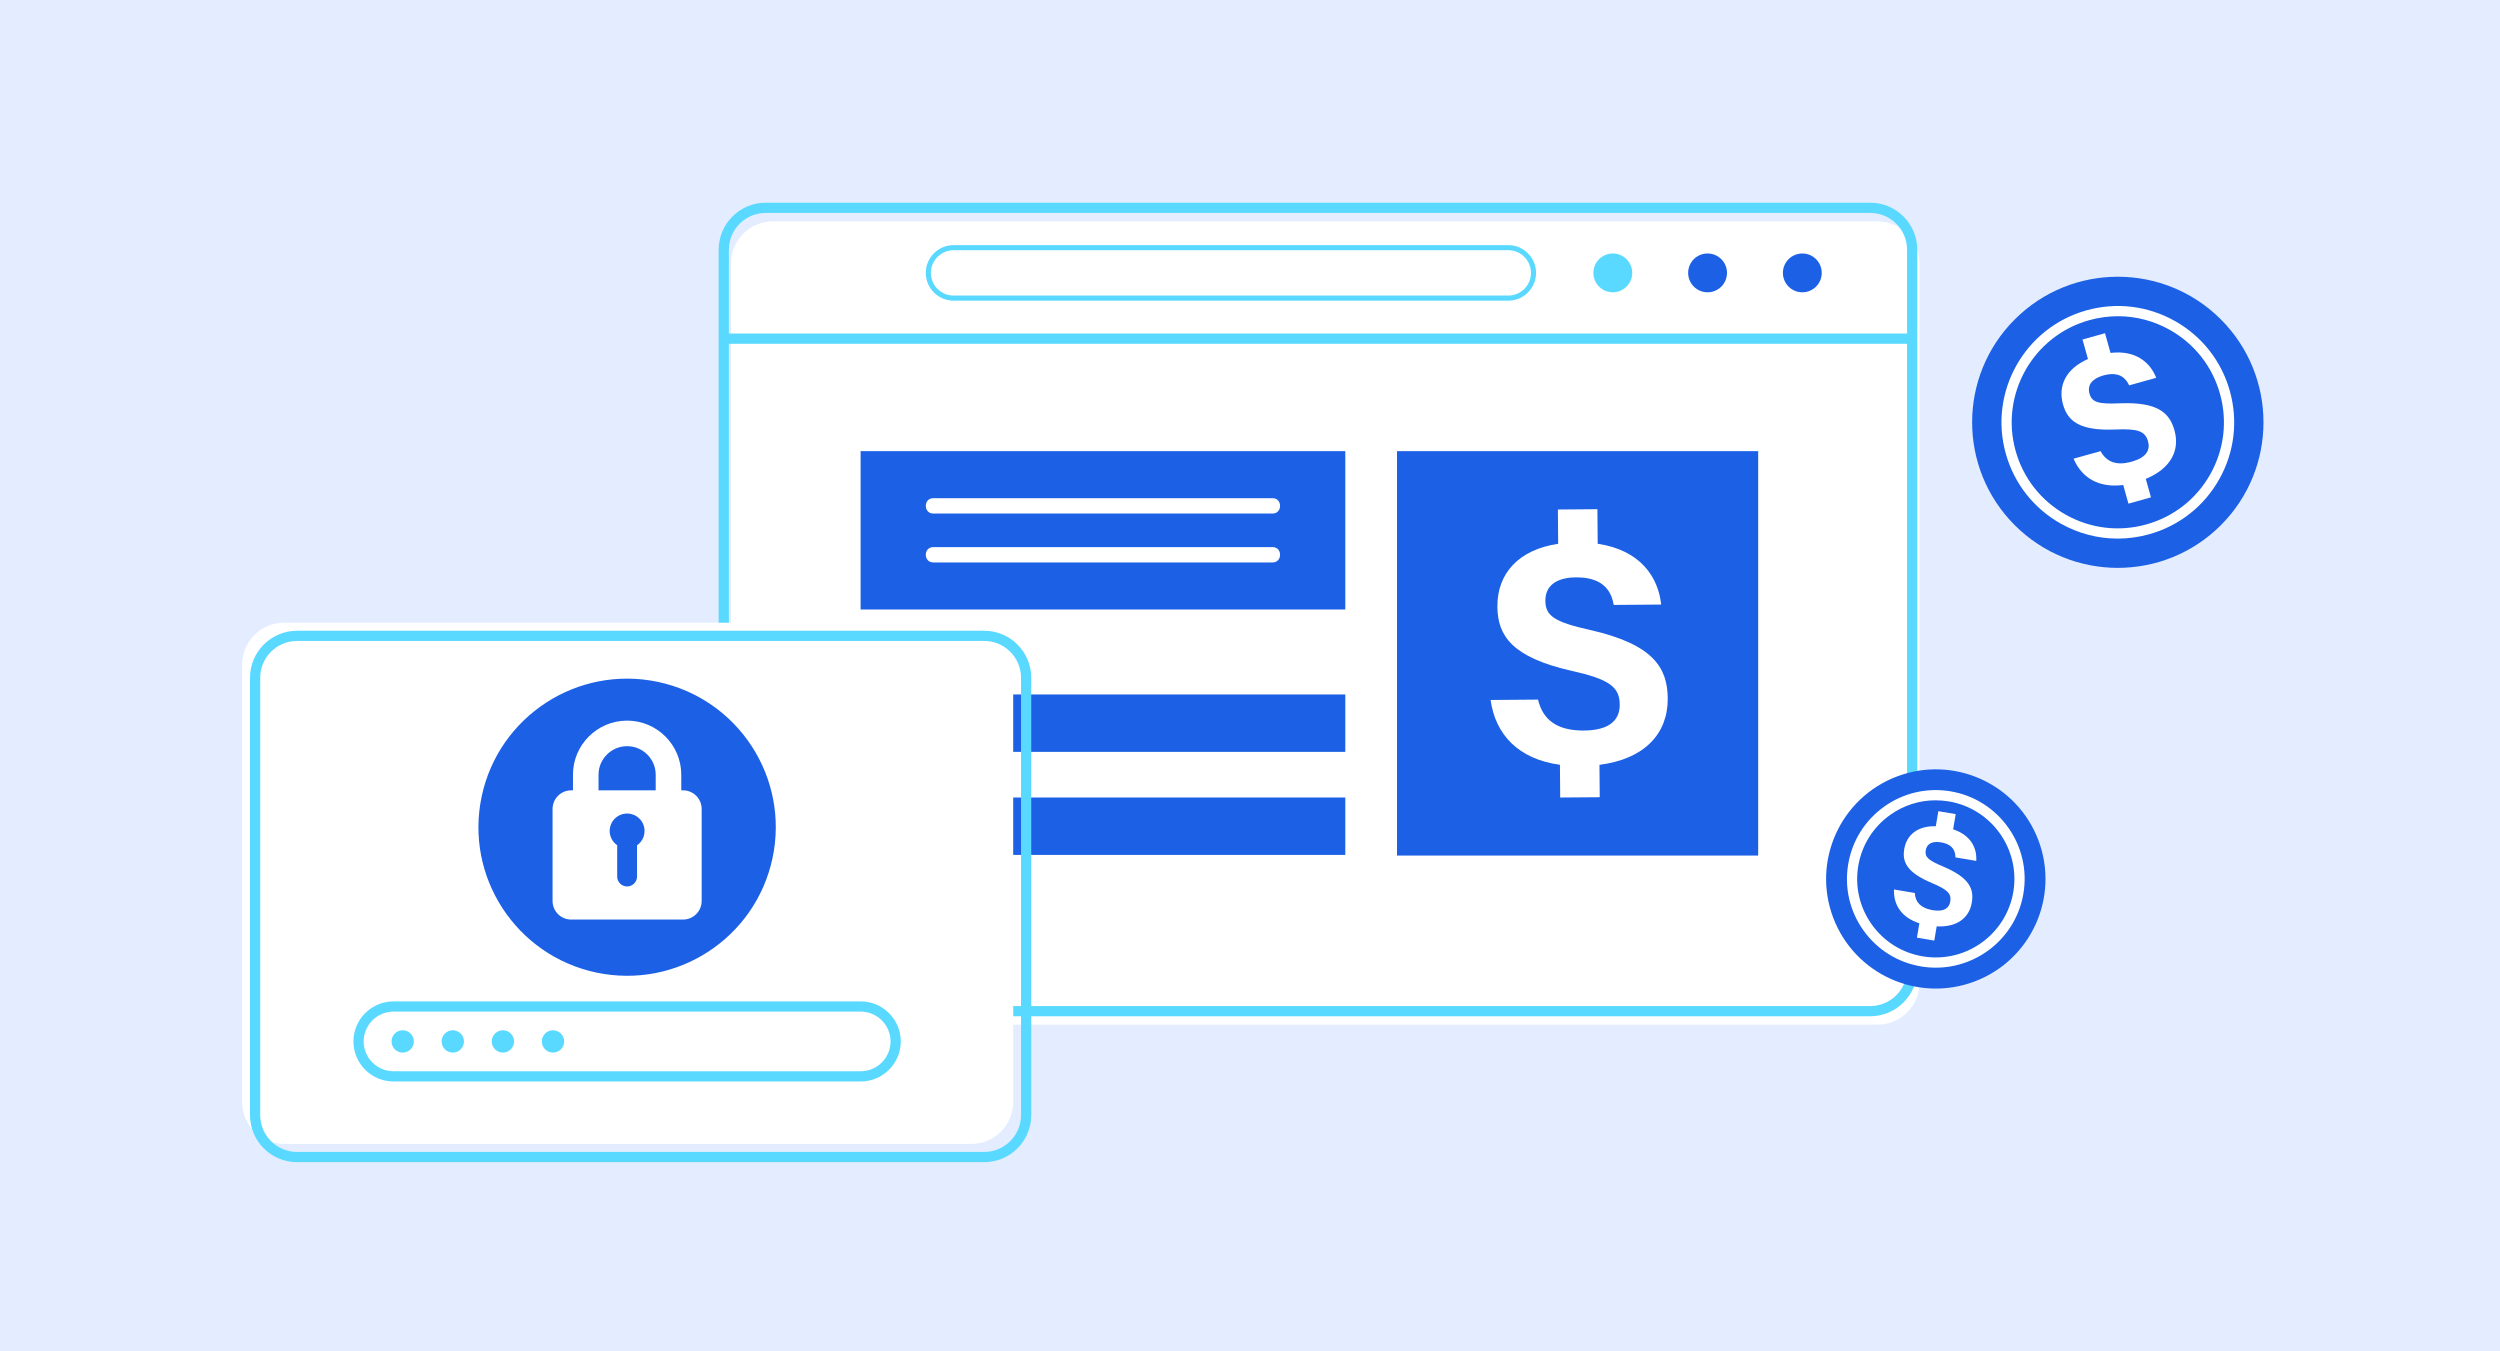 <svg width="370" height="200" viewBox="0 0 370 200" fill="none" xmlns="http://www.w3.org/2000/svg">
<g clip-path="url(#clip0_8139_5732)">
<rect width="383" height="220" fill="#E3EDFF"/>
<g filter="url(#filter0_d_8139_5732)">
<path d="M275.873 30.757H112.406C108.978 30.757 106.198 33.535 106.198 36.961V143.449C106.198 146.876 108.978 149.653 112.406 149.653H275.873C279.302 149.653 282.081 146.876 282.081 143.449V36.961C282.081 33.535 279.302 30.757 275.873 30.757Z" fill="white"/>
</g>
<path d="M276.795 150.41H113.325C109.484 150.41 106.361 147.287 106.361 143.451V36.959C106.361 33.121 109.486 30 113.325 30H276.793C280.634 30 283.759 33.122 283.759 36.959V143.449C283.759 147.287 280.634 150.408 276.793 150.408L276.795 150.41ZM113.325 31.513C110.319 31.513 107.874 33.957 107.874 36.961V143.451C107.874 146.455 110.319 148.898 113.325 148.898H276.793C279.799 148.898 282.244 146.455 282.244 143.451V36.959C282.244 33.955 279.799 31.512 276.793 31.512H113.325V31.513Z" fill="#59D9FF"/>
<path d="M107.118 50.879H283.001C283.975 50.879 283.977 49.365 283.001 49.365H107.118C106.145 49.365 106.143 50.879 107.118 50.879Z" fill="#59D9FF"/>
<path d="M241.57 40.388C241.57 41.974 240.283 43.26 238.696 43.26C237.108 43.26 235.821 41.974 235.821 40.388C235.821 38.802 237.108 37.515 238.696 37.515C240.283 37.515 241.57 38.802 241.57 40.388Z" fill="#59D9FF"/>
<path d="M255.595 40.388C255.595 41.974 254.308 43.26 252.721 43.26C251.133 43.26 249.846 41.974 249.846 40.388C249.846 38.802 251.133 37.515 252.721 37.515C254.308 37.515 255.595 38.802 255.595 40.388Z" fill="#1C60E5"/>
<path d="M269.618 40.388C269.618 41.974 268.331 43.26 266.744 43.26C265.157 43.26 263.869 41.974 263.869 40.388C263.869 38.802 265.157 37.515 266.744 37.515C268.331 37.515 269.618 38.802 269.618 40.388Z" fill="#1C60E5"/>
<path d="M223.225 44.499H141.13C138.86 44.499 137.016 42.654 137.016 40.388C137.016 38.122 138.862 36.277 141.13 36.277H223.225C225.493 36.277 227.339 38.122 227.339 40.388C227.339 42.654 225.493 44.499 223.225 44.499ZM141.13 37.033C139.279 37.033 137.773 38.538 137.773 40.388C137.773 42.238 139.279 43.743 141.13 43.743H223.225C225.077 43.743 226.582 42.238 226.582 40.388C226.582 38.538 225.077 37.033 223.225 37.033H141.13Z" fill="#59D9FF"/>
<path d="M199.103 66.77H127.37V90.206H199.103V66.77Z" fill="#1C60E5"/>
<path d="M188.353 73.734H138.117C136.656 73.734 136.654 76.003 138.117 76.003H188.353C189.814 76.003 189.816 73.734 188.353 73.734Z" fill="white"/>
<path d="M188.353 80.972H138.117C136.656 80.972 136.654 83.24 138.117 83.24H188.353C189.814 83.24 189.816 80.972 188.353 80.972Z" fill="white"/>
<path d="M199.103 102.78H127.37V111.276H199.103V102.78Z" fill="#1C60E5"/>
<path d="M199.103 118.031H127.37V126.526H199.103V118.031Z" fill="#1C60E5"/>
<path d="M260.211 66.77H206.757V126.622H260.211V66.77Z" fill="#1C60E5"/>
<path d="M246.824 103.363C246.787 98.827 244.705 95.359 235.319 93.231C230.106 92.068 228.731 91.17 228.714 88.932C228.696 86.701 230.32 85.531 233.028 85.455L233.528 85.451C237.419 85.528 238.493 87.605 238.836 89.531L245.854 89.474C245.42 85.386 242.758 81.408 236.458 80.479L236.417 75.361L230.567 75.409L230.608 80.481C224.74 81.349 221.573 84.897 221.612 89.79C221.647 94.135 223.841 97.305 232.622 99.288C238.141 100.525 239.701 101.648 239.722 104.269C239.74 106.535 238.258 107.978 234.833 108.111L234.046 108.118C230.56 108.043 228.359 106.647 227.627 103.541L220.608 103.597C221.317 108.676 224.672 112.341 230.87 113.19L230.909 118.034L236.759 117.987L236.72 113.195C243.409 112.342 246.865 108.566 246.824 103.367V103.363Z" fill="white"/>
<path d="M143.746 92.16H42.051C38.622 92.16 35.842 94.938 35.842 98.364V163.096C35.842 166.522 38.622 169.3 42.051 169.3H143.746C147.175 169.3 149.954 166.522 149.954 163.096V98.364C149.954 94.938 147.175 92.16 143.746 92.16Z" fill="white"/>
<g filter="url(#filter1_d_8139_5732)">
<path d="M143.661 170H41.964C38.123 170 35 166.877 35 163.041V98.308C35 94.469 38.125 91.349 41.964 91.349H143.661C147.502 91.349 150.626 94.471 150.626 98.308V163.041C150.626 166.879 147.502 170 143.661 170ZM41.964 92.86C38.958 92.86 36.513 95.304 36.513 98.308V163.041C36.513 166.045 38.958 168.488 41.964 168.488H143.661C146.667 168.488 149.112 166.045 149.112 163.041V98.308C149.112 95.304 146.667 92.86 143.661 92.86H41.964Z" fill="#59D9FF"/>
</g>
<path d="M114.334 126.992C116.856 115.114 109.265 103.442 97.379 100.921C85.492 98.401 73.812 105.987 71.29 117.865C68.767 129.743 76.359 141.415 88.245 143.936C100.131 146.456 111.812 138.87 114.334 126.992Z" fill="#1C60E5"/>
<path d="M101.093 116.969H100.828V114.662C100.828 110.246 97.234 106.652 92.813 106.652C88.392 106.652 84.798 110.244 84.798 114.662V116.969H84.534C83.012 116.969 81.78 118.203 81.78 119.73V133.343C81.78 134.864 83.014 136.095 84.534 136.095H101.093C102.614 136.095 103.847 134.862 103.847 133.343V119.73C103.847 118.203 102.612 116.969 101.093 116.969ZM88.582 114.662C88.582 112.334 90.481 110.434 92.813 110.434C95.145 110.434 97.044 112.332 97.044 114.662V116.969H88.584V114.662H88.582ZM94.281 129.728C94.281 130.538 93.624 131.195 92.813 131.195C92.003 131.195 91.345 130.538 91.345 129.728V125.1C90.921 124.805 90.588 124.389 90.407 123.905C90.293 123.618 90.233 123.308 90.233 122.982C90.233 121.552 91.391 120.404 92.813 120.404C94.235 120.404 95.393 121.554 95.393 122.982C95.393 123.306 95.333 123.618 95.227 123.905C95.037 124.389 94.705 124.812 94.281 125.108V129.73V129.728Z" fill="white"/>
<path d="M127.387 160.059H58.239C54.969 160.059 52.309 157.4 52.309 154.133C52.309 150.865 54.969 148.207 58.239 148.207H127.385C130.655 148.207 133.315 150.865 133.315 154.133C133.315 157.4 130.655 160.059 127.385 160.059H127.387ZM58.239 149.719C55.804 149.719 53.822 151.698 53.822 154.131C53.822 156.564 55.803 158.543 58.239 158.543H127.385C129.82 158.543 131.801 156.564 131.801 154.131C131.801 151.698 129.82 149.719 127.385 149.719H58.239Z" fill="#59D9FF"/>
<path d="M59.601 155.785C60.514 155.785 61.254 155.045 61.254 154.133C61.254 153.221 60.514 152.481 59.601 152.481C58.688 152.481 57.948 153.221 57.948 154.133C57.948 155.045 58.688 155.785 59.601 155.785Z" fill="#59D9FF"/>
<path d="M67.015 155.785C67.928 155.785 68.668 155.045 68.668 154.133C68.668 153.221 67.928 152.481 67.015 152.481C66.102 152.481 65.362 153.221 65.362 154.133C65.362 155.045 66.102 155.785 67.015 155.785Z" fill="#59D9FF"/>
<path d="M74.431 155.785C75.344 155.785 76.084 155.045 76.084 154.133C76.084 153.221 75.344 152.481 74.431 152.481C73.518 152.481 72.778 153.221 72.778 154.133C72.778 155.045 73.518 155.785 74.431 155.785Z" fill="#59D9FF"/>
<path d="M81.845 155.785C82.758 155.785 83.498 155.045 83.498 154.133C83.498 153.221 82.758 152.481 81.845 152.481C80.933 152.481 80.193 153.221 80.193 154.133C80.193 155.045 80.933 155.785 81.845 155.785Z" fill="#59D9FF"/>
<path d="M328.681 77.735C337.1 69.322 337.1 55.68 328.681 47.267C320.261 38.853 306.61 38.853 298.191 47.267C289.771 55.68 289.771 69.322 298.191 77.735C306.61 86.149 320.261 86.149 328.681 77.735Z" fill="#1C60E5"/>
<path d="M313.408 79.713C310.488 79.713 307.604 78.964 304.99 77.495C300.983 75.241 298.094 71.562 296.855 67.135C294.297 57.998 299.655 48.486 308.798 45.931C313.226 44.692 317.874 45.252 321.881 47.506C325.889 49.76 328.778 53.439 330.017 57.866C331.257 62.292 330.696 66.935 328.441 70.94C326.185 74.945 322.504 77.831 318.074 79.07C316.533 79.501 314.967 79.713 313.41 79.713H313.408ZM313.458 46.801C312.038 46.801 310.608 46.996 309.204 47.387C300.866 49.718 295.979 58.394 298.31 66.728C299.44 70.764 302.075 74.121 305.73 76.176C309.386 78.232 313.623 78.742 317.662 77.613C321.702 76.485 325.059 73.851 327.118 70.197C329.175 66.545 329.685 62.31 328.556 58.273C327.426 54.236 324.791 50.88 321.136 48.825C318.753 47.483 316.12 46.799 313.458 46.799V46.801Z" fill="white"/>
<path d="M321.823 63.697C321.099 61.112 319.374 59.455 313.683 59.691C310.527 59.833 309.601 59.533 309.245 58.257C308.888 56.987 309.636 56.067 311.17 55.605L311.456 55.525C313.69 54.967 314.625 55.987 315.118 57.033L319.117 55.915C318.235 53.648 316.098 51.788 312.358 52.23L311.543 49.315L308.209 50.248L309.018 53.138C305.801 54.541 304.542 57.056 305.322 59.845C306.015 62.321 307.759 63.791 313.08 63.566C316.423 63.419 317.489 63.82 317.907 65.314C318.269 66.605 317.645 67.658 315.71 68.264L315.261 68.39C313.259 68.886 311.786 68.429 310.887 66.769L306.888 67.887C308.079 70.678 310.564 72.251 314.235 71.778L315.008 74.539L318.342 73.607L317.577 70.876C321.264 69.356 322.654 66.664 321.824 63.701L321.823 63.697Z" fill="white"/>
<path d="M292.231 145.261C300.617 142.097 304.85 132.739 301.684 124.358C298.518 115.978 289.153 111.748 280.767 114.912C272.38 118.075 268.148 127.434 271.313 135.814C274.479 144.195 283.844 148.424 292.231 145.261Z" fill="#1C60E5"/>
<path d="M286.506 143.215C285.779 143.215 285.043 143.155 284.303 143.029C280.84 142.443 277.813 140.545 275.779 137.683C273.745 134.821 272.949 131.341 273.536 127.88C274.123 124.419 276.022 121.394 278.886 119.362C281.75 117.329 285.232 116.534 288.696 117.118C295.844 118.329 300.674 125.125 299.463 132.268C298.376 138.672 292.799 143.214 286.506 143.214V143.215ZM286.474 118.444C284.08 118.444 281.751 119.181 279.76 120.595C277.226 122.394 275.547 125.071 275.027 128.133C274.507 131.196 275.213 134.275 277.011 136.808C278.811 139.34 281.489 141.02 284.553 141.537C290.88 142.615 296.895 138.337 297.968 132.016C299.039 125.695 294.766 119.683 288.44 118.612C287.784 118.501 287.124 118.446 286.472 118.446L286.474 118.444Z" fill="white"/>
<path d="M291.827 133.581C292.164 131.589 291.522 129.905 287.571 128.241C285.376 127.325 284.842 126.825 285.009 125.842C285.176 124.862 285.979 124.476 287.172 124.653L287.392 124.69C289.093 125.027 289.401 126.021 289.401 126.893L292.483 127.414C292.611 125.587 291.755 123.636 289.064 122.737L289.446 120.49L286.876 120.056L286.498 122.284C283.858 122.207 282.193 123.517 281.828 125.665C281.505 127.573 282.219 129.134 285.915 130.687C288.238 131.66 288.836 132.273 288.641 133.425C288.472 134.42 287.71 134.938 286.197 134.729L285.851 134.67C284.328 134.366 283.471 133.582 283.393 132.163L280.311 131.642C280.226 133.924 281.413 135.792 284.064 136.648L283.704 138.776L286.273 139.21L286.63 137.105C289.628 137.252 291.441 135.865 291.827 133.582V133.581Z" fill="white"/>
</g>
<defs>
<filter id="filter0_d_8139_5732" x="103.198" y="27.757" width="185.883" height="128.896" filterUnits="userSpaceOnUse" color-interpolation-filters="sRGB">
<feFlood flood-opacity="0" result="BackgroundImageFix"/>
<feColorMatrix in="SourceAlpha" type="matrix" values="0 0 0 0 0 0 0 0 0 0 0 0 0 0 0 0 0 0 127 0" result="hardAlpha"/>
<feOffset dx="2" dy="2"/>
<feGaussianBlur stdDeviation="2.5"/>
<feComposite in2="hardAlpha" operator="out"/>
<feColorMatrix type="matrix" values="0 0 0 0 0.359 0 0 0 0 0.446 0 0 0 0 0.608 0 0 0 0.15 0"/>
<feBlend mode="normal" in2="BackgroundImageFix" result="effect1_dropShadow_8139_5732"/>
<feBlend mode="normal" in="SourceGraphic" in2="effect1_dropShadow_8139_5732" result="shape"/>
</filter>
<filter id="filter1_d_8139_5732" x="32" y="88.349" width="125.626" height="88.651" filterUnits="userSpaceOnUse" color-interpolation-filters="sRGB">
<feFlood flood-opacity="0" result="BackgroundImageFix"/>
<feColorMatrix in="SourceAlpha" type="matrix" values="0 0 0 0 0 0 0 0 0 0 0 0 0 0 0 0 0 0 127 0" result="hardAlpha"/>
<feOffset dx="2" dy="2"/>
<feGaussianBlur stdDeviation="2.5"/>
<feComposite in2="hardAlpha" operator="out"/>
<feColorMatrix type="matrix" values="0 0 0 0 0.359 0 0 0 0 0.446 0 0 0 0 0.608 0 0 0 0.15 0"/>
<feBlend mode="normal" in2="BackgroundImageFix" result="effect1_dropShadow_8139_5732"/>
<feBlend mode="normal" in="SourceGraphic" in2="effect1_dropShadow_8139_5732" result="shape"/>
</filter>
<clipPath id="clip0_8139_5732">
<rect width="370" height="200" fill="white"/>
</clipPath>
</defs>
</svg>

